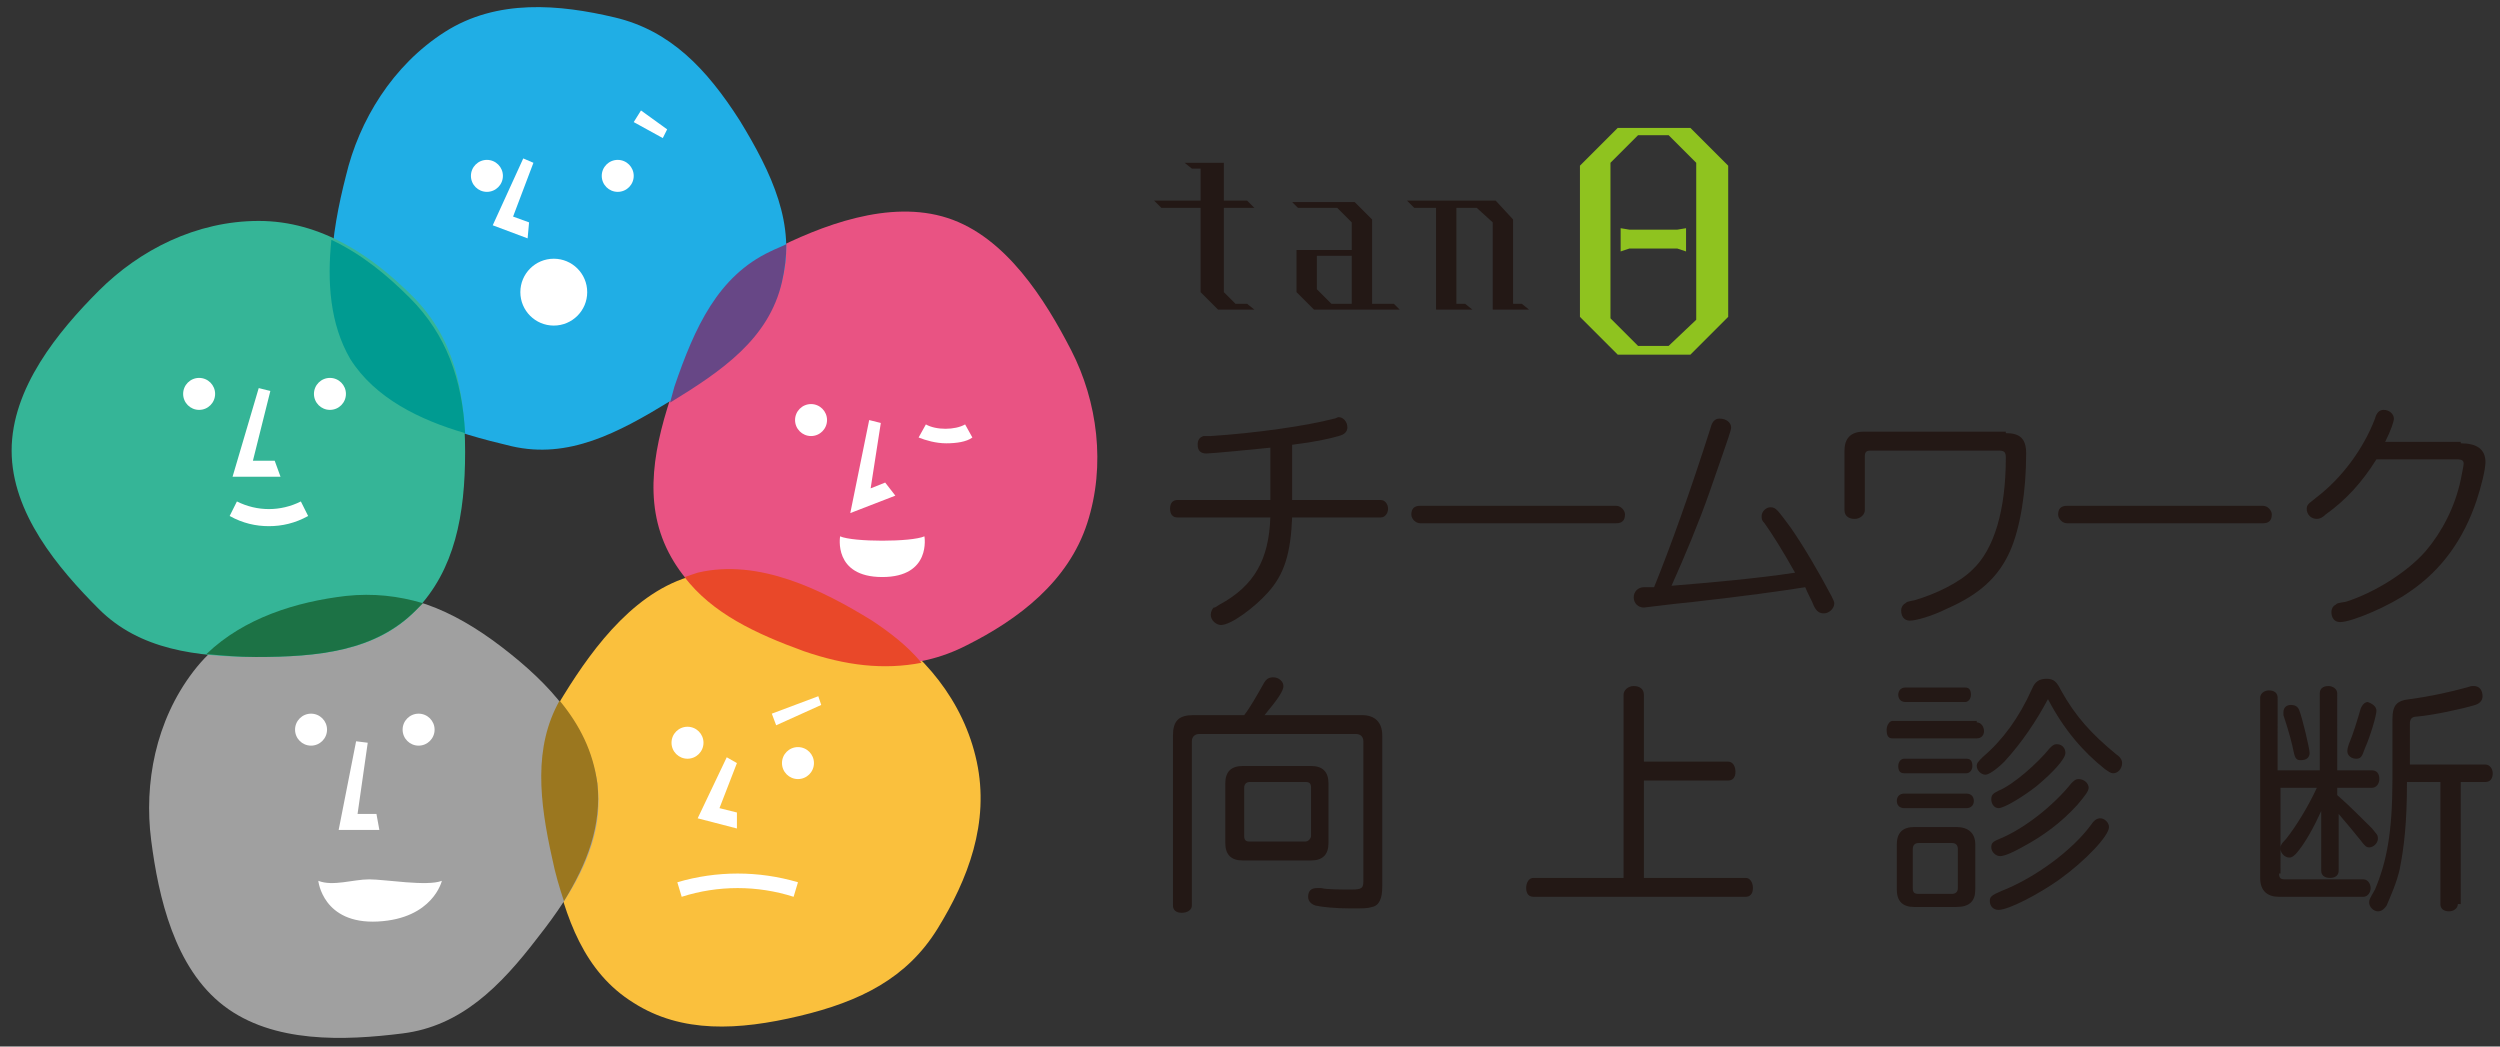 <?xml version="1.0" encoding="utf-8"?>
<!-- Generator: Adobe Illustrator 27.7.0, SVG Export Plug-In . SVG Version: 6.00 Build 0)  -->
<svg version="1.1" id="レイヤー_1" xmlns="http://www.w3.org/2000/svg" xmlns:xlink="http://www.w3.org/1999/xlink" x="0px"
	 y="0px" viewBox="0 0 172 72" style="enable-background:new 0 0 172 72;" xml:space="preserve">
<rect x="0" y="0" width="172" height="72" fill="#333333" stroke="none"/>
<style type="text/css">
	.st0{fill:#FFFFFF;}
	.st1{fill:#FAC03D;}
	.st2{fill:#A0A0A0;}
	.st3{fill:#E95383;}
	.st4{fill:#20AEE5;}
	.st5{fill:#35B597;}
	.st6{fill:#9B771F;}
	.st7{fill:#E94829;}
	.st8{fill:#674786;}
	.st9{fill:#1C7245;}
	.st10{fill:#009B91;}
	.st11{fill:#231815;}
	.st12{fill:#8FC31F;}
	.st13{fill:none;}
</style>
<g>
	<g>
		<g>
			<path class="st0" d="M65.1,31.8c-0.7,0-1.4-0.2-1.9-0.4l0.5-0.9c0.7,0.4,2,0.4,2.7,0l0.5,0.9C66.5,31.6,65.8,31.8,65.1,31.8z"/>
			<path class="st0" d="M65.1,31.8c-0.7,0-1.4-0.2-1.9-0.4l0.5-0.9c0.7,0.4,2,0.4,2.7,0l0.5,0.9C66.5,31.6,65.8,31.8,65.1,31.8z"/>
			<g>
				<g>
					<path class="st1" d="M55,69.9c-4.2,1-8.1,1.2-11.4-0.9c-3.4-2.1-4.7-5.8-5.6-9.9c-1-4.2-1.3-8,0.8-11.3
						c2.1-3.4,5.1-7.4,9.3-8.3c4.2-1,8.7,1.3,12,3.3c3.4,2.1,6.2,5.4,7.1,9.6s-0.6,8.1-2.7,11.5S59.2,68.9,55,69.9z"/>
				</g>
				<g>
					<path class="st0" d="M54.6,61.7c-2.5-0.8-5.2-0.8-7.7,0l-0.3-1c2.7-0.8,5.6-0.8,8.3,0L54.6,61.7z"/>
					<polygon class="st0" points="50.7,57 48,56.3 50,52.1 50.7,52.5 49.5,55.6 50.7,55.9 					"/>
					<circle class="st0" cx="47.3" cy="51.1" r="1.1"/>
					<circle class="st0" cx="54.9" cy="52.5" r="1.1"/>
					<polygon class="st0" points="53.4,49.9 53.1,49.1 56.3,47.9 56.5,48.5 					"/>
				</g>
			</g>
			<g>
				<g>
					<path class="st2" d="M34.5,44.5c3.4,2.6,6,5.5,6.6,9.4c0.5,3.9-1.5,7.3-4.1,10.6c-2.6,3.4-5.3,6.1-9.3,6.6s-8.9,0.7-12.3-1.9
						s-4.5-7.5-5-11.4c-0.5-3.9,0.3-8.2,2.9-11.6c2.6-3.4,6.6-4.7,10.6-5.2C27.7,40.5,31.1,41.9,34.5,44.5z"/>
				</g>
				<g>
					<path class="st0" d="M30.4,60.6c-1,0.4-3.9-0.1-5-0.1c-1.1,0-2.5,0.5-3.5,0.1c0,0,0.3,3,4.1,2.8S30.4,60.6,30.4,60.6z"/>
					<polygon class="st0" points="26.1,57.1 23.3,57.1 24.5,51 25.3,51.1 24.6,56 25.9,56 					"/>
					<circle class="st0" cx="21.4" cy="50.2" r="1.1"/>
					<circle class="st0" cx="28.8" cy="50.2" r="1.1"/>
				</g>
			</g>
			<g>
				<g>
					<path class="st3" d="M55.3,44.7c-4-1.4-7.5-3.2-9.3-6.7c-1.8-3.5-1-7.4,0.4-11.4c1.4-4,3-7.5,6.6-9.3c3.5-1.8,8.2-3.6,12.2-2.3
						s6.7,5.6,8.5,9.1s2.4,7.9,1.1,11.9s-4.7,6.6-8.3,8.4C63,46.2,59.3,46,55.3,44.7z"/>
				</g>
				<g>
					<path class="st0" d="M63.6,36.9c-0.9,0.4-4.9,0.4-5.8,0c0,0-0.5,2.8,2.9,2.8S63.6,36.9,63.6,36.9z"/>
					<polygon class="st0" points="58.5,35.3 59.8,28.9 60.6,29.1 59.9,33.6 60.9,33.2 61.6,34.1 					"/>
					<circle class="st0" cx="55.8" cy="28.9" r="1.1"/>
					<path class="st0" d="M65.1,30.5c-0.7,0-1.4-0.2-1.9-0.4l0.5-0.9c0.7,0.4,2,0.4,2.7,0l0.5,0.9C66.5,30.4,65.8,30.5,65.1,30.5z"
						/>
				</g>
			</g>
			<g>
				<g>
					<path class="st4" d="M50.9,8.3c2.2,3.6,3.9,7.2,2.9,11c-0.9,3.8-4.1,6.1-7.7,8.3c-3.6,2.2-7,4-10.9,3.1c-3.8-0.9-8.8-2.3-11-6
						s-1.4-8.7-0.4-12.6c0.9-3.8,3.2-7.6,6.8-9.9s7.9-1.9,11.7-1S48.6,4.7,50.9,8.3z"/>
				</g>
				<g>
					<polygon class="st0" points="36.3,16.4 33.9,15.5 36,10.9 36.7,11.2 35.3,14.9 36.4,15.3 					"/>
					<circle class="st0" cx="33.5" cy="12.1" r="1.1"/>
					<circle class="st0" cx="42.5" cy="12.1" r="1.1"/>
					<circle class="st0" cx="38.1" cy="20.1" r="2.3"/>
					<polygon class="st0" points="45.6,9.5 43.6,8.4 44.1,7.6 45.9,8.9 					"/>
				</g>
			</g>
			<g>
				<g>
					<path class="st5" d="M32,31.1c0,4.3-0.7,8.1-3.4,10.9s-6.7,3.2-10.9,3.2s-8.1-0.5-10.9-3.3s-6-6.6-6-10.9s3.2-8.2,6-11
						s6.7-4.8,11-4.8s7.8,2.4,10.6,5.2S32,26.8,32,31.1z"/>
				</g>
				<g>
					<path class="st0" d="M18.5,36.2c-0.9,0-1.8-0.2-2.7-0.7l0.5-1c1.4,0.7,3,0.7,4.4,0l0.5,1C20.3,36,19.4,36.2,18.5,36.2z"/>
					<polygon class="st0" points="19.3,32.8 16,32.8 17.8,26.7 18.6,26.9 17.4,31.7 18.9,31.7 					"/>
					<circle class="st0" cx="13.7" cy="27.1" r="1.1"/>
					<circle class="st0" cx="22.7" cy="27.1" r="1.1"/>
				</g>
			</g>
			<g>
				<path class="st6" d="M41.1,53.9c-0.3-2.2-1.2-4-2.6-5.7c-1.8,3.2-1.4,6.9-0.5,10.9c0.2,1,0.5,2,0.8,2.9
					C40.4,59.4,41.4,56.8,41.1,53.9z"/>
				<path class="st7" d="M60,42.7c-3.4-2.1-7.8-4.3-12-3.3c-0.3,0.1-0.6,0.2-0.9,0.3c1.9,2.5,4.9,3.9,8.2,5.1c2.9,1,5.5,1.3,8.1,0.8
					C62.4,44.4,61.2,43.5,60,42.7z"/>
				<path class="st8" d="M46.4,26.6c-0.1,0.4-0.2,0.7-0.3,1.1c3.6-2.2,6.8-4.4,7.7-8.3c0.2-0.9,0.3-1.7,0.3-2.6
					c-0.4,0.2-0.7,0.3-1.1,0.5C49.4,19,47.8,22.5,46.4,26.6z"/>
				<path class="st9" d="M28.6,42c0.2-0.2,0.3-0.3,0.5-0.5c-1.7-0.5-3.4-0.7-5.3-0.5c-3.4,0.4-7,1.5-9.6,4c1.1,0.1,2.2,0.2,3.4,0.2
					C21.9,45.2,25.8,44.8,28.6,42z"/>
				<path class="st10" d="M24.1,24.7c1.7,2.7,4.8,4.2,7.9,5.1c-0.2-3.7-1.3-6.8-3.8-9.3c-1.6-1.6-3.3-3-5.4-4
					C22.5,19.4,22.7,22.3,24.1,24.7z"/>
			</g>
		</g>
		<g>
			<g>
				<path class="st11" d="M87.4,30.8c-1,0.1-4,0.4-4.4,0.4c-0.4,0-0.6-0.2-0.6-0.6c0-0.3,0.1-0.5,0.4-0.6c0.1,0,0.2,0,0.5,0
					c3.1-0.2,6.6-0.7,8.5-1.2c0.1,0,0.2-0.1,0.3-0.1c0.3,0,0.6,0.3,0.6,0.7c0,0.3-0.2,0.5-0.6,0.6c-0.7,0.2-1.6,0.4-3.2,0.6v3.8h6.1
					c0.3,0,0.5,0.3,0.5,0.6c0,0.3-0.2,0.6-0.5,0.6h-6.1c-0.1,2.4-0.5,3.9-1.7,5.2c-0.9,1-2.5,2.2-3.2,2.2c-0.3,0-0.7-0.3-0.7-0.7
					c0-0.2,0.1-0.4,0.2-0.5c0.1,0,0.1,0,0.4-0.2c2.4-1.3,3.4-3.1,3.5-6H81c-0.3,0-0.5-0.2-0.5-0.6c0-0.4,0.2-0.6,0.5-0.6h6.4V30.8z"
					/>
				<path class="st11" d="M111.2,34.8c0.3,0,0.6,0.3,0.6,0.6c0,0.4-0.2,0.6-0.6,0.6H97.7c-0.3,0-0.6-0.3-0.6-0.6
					c0-0.4,0.2-0.6,0.6-0.6H111.2z"/>
				<path class="st11" d="M117.7,29.4c0.1-0.4,0.3-0.6,0.6-0.6c0.5,0,0.8,0.3,0.8,0.6c0,0.2,0,0.2-1.5,4.5c-0.7,2-1.7,4.4-2.6,6.4
					c2.5-0.2,5.9-0.5,8.5-0.9c-0.9-1.6-1.6-2.7-2.1-3.4c-0.2-0.2-0.2-0.3-0.2-0.5c0-0.3,0.3-0.6,0.6-0.6c0.4,0,0.5,0.2,1.4,1.4
					c0.9,1.3,1.9,3,2.8,4.7c0.1,0.2,0.2,0.4,0.2,0.5c0,0.4-0.4,0.7-0.7,0.7c-0.3,0-0.5-0.1-0.7-0.5c-0.2-0.5-0.4-0.8-0.6-1.3
					c-1.9,0.3-4.1,0.6-7.6,1c-2,0.2-3.4,0.4-3.5,0.4c-0.4,0-0.7-0.3-0.7-0.7c0-0.4,0.3-0.7,0.7-0.7c0.2,0,0.3,0,0.7,0
					C114.9,37.7,116.3,33.8,117.7,29.4z"/>
				<path class="st11" d="M138,29.8c1,0,1.4,0.4,1.4,1.4c0,2.6-0.4,5.1-1.1,6.7c-0.8,1.8-2.1,3-4.4,4c-1,0.5-2.1,0.8-2.5,0.8
					c-0.4,0-0.6-0.3-0.6-0.7c0-0.2,0.1-0.4,0.3-0.5c0.1-0.1,0.1-0.1,0.6-0.2c1.4-0.4,3.1-1.2,4-2.1c1.5-1.4,2.3-4.1,2.3-7.7
					c0-0.4-0.1-0.5-0.5-0.5h-8.8c-0.3,0-0.4,0.1-0.4,0.4v3.7c0,0.3-0.3,0.6-0.7,0.6c-0.4,0-0.7-0.2-0.7-0.6v-4.1
					c0-0.8,0.4-1.3,1.3-1.3H138z"/>
				<path class="st11" d="M155.7,34.8c0.3,0,0.6,0.3,0.6,0.6c0,0.4-0.2,0.6-0.6,0.6h-13.5c-0.3,0-0.6-0.3-0.6-0.6
					c0-0.4,0.2-0.6,0.6-0.6H155.7z"/>
				<path class="st11" d="M169.3,30.5c1.1,0,1.7,0.4,1.7,1.3c0,0.5-0.3,1.7-0.6,2.6c-0.9,2.7-2.4,4.8-4.6,6.3c-1.4,1-4,2.1-4.8,2.1
					c-0.4,0-0.6-0.3-0.6-0.7c0-0.2,0.1-0.4,0.3-0.5c0.1-0.1,0.1-0.1,0.7-0.2c1.9-0.6,4.2-2,5.5-3.5c1.1-1.3,2-3,2.4-4.9
					c0.1-0.5,0.2-1,0.2-1.1c0-0.2-0.1-0.3-0.5-0.3h-5.5c-1,1.6-2.1,2.8-3.5,3.8c-0.2,0.2-0.4,0.3-0.6,0.3c-0.4,0-0.7-0.3-0.7-0.7
					c0-0.2,0.1-0.3,0.2-0.4c0,0,0,0,0.5-0.4c1.7-1.3,3.2-3.3,4-5.4c0.1-0.4,0.3-0.6,0.6-0.6c0.4,0,0.7,0.3,0.7,0.6
					c0,0.2-0.2,0.8-0.6,1.6H169.3z"/>
				<path class="st11" d="M93.7,49.2c0.9,0,1.4,0.5,1.4,1.4V61c0,0.8-0.2,1.3-0.7,1.4c-0.3,0.1-0.6,0.1-1.5,0.1c-1,0-2-0.1-2.4-0.2
					c-0.3-0.1-0.5-0.3-0.5-0.6c0-0.4,0.2-0.6,0.6-0.6c0.1,0,0.1,0,0.3,0c0.4,0.1,1.3,0.1,2.1,0.1c0.7,0,0.8-0.1,0.8-0.6V51
					c0-0.3-0.2-0.5-0.5-0.5H82.5c-0.3,0-0.5,0.2-0.5,0.5v11.3c0,0.3-0.3,0.5-0.7,0.5c-0.4,0-0.6-0.2-0.6-0.5V50.6
					c0-1,0.4-1.4,1.4-1.4h3.5c0.4-0.5,0.9-1.4,1.3-2.1c0.2-0.4,0.4-0.5,0.7-0.5c0.4,0,0.7,0.3,0.7,0.6c0,0.3-0.3,0.8-1.3,2H93.7z
					 M90.2,52.7c0.8,0,1.2,0.4,1.2,1.2v4.1c0,0.8-0.4,1.2-1.2,1.2h-4.7c-0.8,0-1.2-0.4-1.2-1.2v-4.1c0-0.8,0.4-1.2,1.2-1.2H90.2z
					 M85.6,57.5c0,0.3,0.1,0.4,0.4,0.4h3.8c0.2,0,0.4-0.2,0.4-0.4v-3.3c0-0.3-0.1-0.4-0.4-0.4h-3.8c-0.2,0-0.4,0.1-0.4,0.4V57.5z"/>
				<path class="st11" d="M111.7,47.8c0-0.3,0.3-0.6,0.7-0.6c0.4,0,0.7,0.2,0.7,0.6v4.6h5.8c0.3,0,0.5,0.3,0.5,0.7
					c0,0.4-0.2,0.6-0.5,0.6h-5.8v6.7h7c0.3,0,0.5,0.3,0.5,0.7c0,0.4-0.2,0.6-0.5,0.6h-14.6c-0.3,0-0.5-0.2-0.5-0.6
					c0-0.4,0.2-0.7,0.5-0.7h6.2V47.8z"/>
				<path class="st11" d="M136,49.7c0.3,0,0.5,0.3,0.5,0.6c0,0.3-0.2,0.5-0.5,0.5h-5.8c-0.3,0-0.4-0.2-0.4-0.6
					c0-0.3,0.2-0.6,0.4-0.6H136z M134.6,56.9c0.8,0,1.3,0.4,1.3,1.2v3.1c0,0.8-0.4,1.2-1.3,1.2h-2.9c-0.8,0-1.2-0.4-1.2-1.2v-3.1
					c0-0.8,0.4-1.2,1.2-1.2H134.6z M135.3,54.6c0.3,0,0.5,0.2,0.5,0.5s-0.2,0.5-0.5,0.5H131c-0.3,0-0.5-0.2-0.5-0.5s0.2-0.5,0.5-0.5
					H135.3z M135.3,52.2c0.3,0,0.4,0.2,0.4,0.5c0,0.3-0.2,0.5-0.4,0.5H131c-0.3,0-0.4-0.2-0.4-0.5c0-0.3,0.2-0.5,0.4-0.5H135.3z
					 M135.2,47.3c0.3,0,0.4,0.2,0.4,0.5c0,0.3-0.2,0.5-0.4,0.5h-4.1c-0.3,0-0.5-0.2-0.5-0.5c0-0.3,0.2-0.5,0.5-0.5H135.2z
					 M131.6,61.1c0,0.3,0.1,0.4,0.4,0.4h2.3c0.2,0,0.4-0.1,0.4-0.4v-2.7c0-0.2-0.1-0.4-0.4-0.4H132c-0.2,0-0.4,0.1-0.4,0.4V61.1z
					 M137.9,52.4c-0.6,0.6-1.1,0.9-1.3,0.9c-0.3,0-0.6-0.3-0.6-0.6c0-0.2,0.1-0.3,0.4-0.6c1.4-1.2,2.5-2.7,3.4-4.7
					c0.2-0.5,0.5-0.7,1-0.7c0.5,0,0.7,0.2,1,0.8c1,1.8,2.1,3,3.8,4.4c0.3,0.2,0.4,0.4,0.4,0.6c0,0.4-0.3,0.7-0.6,0.7
					c-0.2,0-0.3-0.1-0.6-0.3c-1.5-1.2-2.8-2.7-3.9-4.8C140.1,49.6,139.1,51.1,137.9,52.4z M145.1,56.9c0,0.6-1.6,2.3-3.4,3.6
					c-1.4,1-3.5,2.1-4.2,2.1c-0.4,0-0.6-0.3-0.6-0.6c0-0.3,0.1-0.4,0.8-0.7c2.3-0.9,4.9-2.8,6.2-4.6c0.2-0.3,0.4-0.4,0.6-0.4
					C144.8,56.3,145.1,56.6,145.1,56.9z M142.1,51.8c0,0.4-0.8,1.3-2,2.3c-0.9,0.7-2.2,1.5-2.6,1.5c-0.3,0-0.5-0.3-0.5-0.6
					c0-0.3,0.1-0.4,0.5-0.6c1-0.4,2.7-1.9,3.5-2.9c0.2-0.2,0.3-0.3,0.5-0.3C141.9,51.2,142.1,51.5,142.1,51.8z M143.7,54.2
					c0,0.2-0.2,0.5-0.8,1.2c-1.1,1.2-2.3,2.1-3.8,2.9c-0.9,0.5-1.3,0.6-1.5,0.6c-0.3,0-0.6-0.3-0.6-0.6c0-0.3,0.1-0.4,0.6-0.6
					c1.7-0.7,3.7-2.3,4.9-3.8c0.2-0.2,0.3-0.3,0.5-0.3C143.4,53.6,143.7,53.9,143.7,54.2z"/>
				<path class="st11" d="M156.8,60.1c0,0.3,0.1,0.4,0.4,0.4h5.4c0.3,0,0.5,0.3,0.5,0.6c0,0.3-0.2,0.6-0.5,0.6h-5.8
					c-0.8,0-1.3-0.4-1.3-1.3V48c0-0.3,0.3-0.5,0.6-0.5c0.4,0,0.6,0.2,0.6,0.5V53h2.9v-5.3c0-0.3,0.2-0.5,0.6-0.5
					c0.3,0,0.6,0.2,0.6,0.5V53h2.4c0.3,0,0.5,0.2,0.5,0.6c0,0.3-0.2,0.6-0.5,0.6h-2.4v0.5c0.8,0.7,1.6,1.5,2.4,2.3
					c0.3,0.4,0.4,0.4,0.4,0.7c0,0.3-0.3,0.6-0.6,0.6c-0.2,0-0.3-0.1-0.6-0.5c-0.4-0.5-0.9-1.1-1.5-1.8v3.9c0,0.3-0.2,0.5-0.6,0.5
					c-0.4,0-0.6-0.2-0.6-0.5v-4.1c-0.5,1.1-1.1,2.2-1.7,2.9c-0.2,0.2-0.3,0.3-0.5,0.3c-0.3,0-0.6-0.3-0.6-0.6c0-0.2,0-0.3,0.4-0.7
					c0.7-0.9,1.5-2.2,2.1-3.5h-2.5V60.1z M158.2,48.9c0.2,0.5,0.7,2.6,0.7,2.9c0,0.3-0.2,0.5-0.6,0.5c-0.3,0-0.4-0.1-0.5-0.6
					c-0.1-0.5-0.3-1.3-0.7-2.5c0-0.1,0-0.2,0-0.2c0-0.3,0.2-0.5,0.5-0.5C157.9,48.5,158.1,48.6,158.2,48.9z M163.5,48.9
					c0,0.3-0.4,1.7-0.8,2.6c-0.2,0.6-0.3,0.7-0.6,0.7c-0.3,0-0.6-0.2-0.6-0.5c0-0.1,0-0.2,0.1-0.5c0.3-0.7,0.6-1.7,0.8-2.4
					c0.1-0.3,0.3-0.5,0.5-0.5C163.2,48.4,163.5,48.6,163.5,48.9z M169.1,62.2c0,0.3-0.3,0.5-0.6,0.5c-0.4,0-0.6-0.2-0.6-0.5v-8.4
					h-2.3c0,2.8-0.2,4.5-0.5,6c-0.2,0.9-0.6,1.8-0.9,2.5c-0.2,0.3-0.4,0.4-0.6,0.4c-0.3,0-0.6-0.3-0.6-0.6c0-0.2,0-0.2,0.4-0.9
					c0.8-1.9,1.2-3.9,1.2-7.6v-4.1c0-1,0.3-1.3,1.2-1.4c1.5-0.2,2.8-0.5,3.9-0.8c0.3-0.1,0.3-0.1,0.5-0.1c0.4,0,0.6,0.3,0.6,0.7
					c0,0.3-0.2,0.5-0.5,0.6c-1,0.3-2.9,0.7-4,0.8c-0.4,0-0.5,0.2-0.5,0.5v2.8h5.2c0.3,0,0.5,0.3,0.5,0.6c0,0.4-0.2,0.6-0.5,0.6h-1.7
					V62.2z"/>
			</g>
			<g>
				<path class="st12" d="M116.3,8.8h-5l-2.6,2.6h0v10.4l2.6,2.6h5l2.6-2.6V11.4L116.3,8.8 M114.8,23.8h-2.1l-1.9-1.9V11.2l1.9-1.9
					h2.1l1.9,1.9V22L114.8,23.8z"/>
				<polyline class="st12" points="116,17.3 115.4,17.1 112.1,17.1 111.5,17.3 111.5,15.7 112.1,15.8 115.4,15.8 116,15.7 116,17.3 
									"/>
				<polyline class="st11" points="104.7,20.9 104.7,20.9 104.1,20.9 104.1,15.1 102.9,13.8 96.8,13.8 97.3,14.3 97.3,14.3 
					98.8,14.3 98.8,21.3 101.3,21.3 100.8,20.9 100.8,20.9 100.2,20.9 100.2,14.3 101.6,14.3 102.7,15.3 102.7,21.3 105.2,21.3 
					104.7,20.9 				"/>
				<path class="st11" d="M95.9,20.9h-1.5v-5.8l-1.2-1.2h-4.3l0.4,0.4v0H92l1,1v1.9h-3.8v2.9l1.2,1.2h5.9L95.9,20.9L95.9,20.9
					 M91.6,20.9l-1-1v-2.3H93v3.3H91.6z"/>
				<polyline class="st11" points="84.2,14.3 86.3,14.3 85.8,13.8 84.2,13.8 84.2,11.2 81.5,11.2 82,11.6 82,11.6 82.6,11.6 
					82.6,13.8 79.4,13.8 79.9,14.3 82.6,14.3 82.6,20.1 83.8,21.3 86.3,21.3 85.8,20.9 85.8,20.9 85,20.9 84.2,20.1 84.2,14.3 				
					"/>
			</g>
		</g>
	</g>
	<rect x="0.2" class="st13" width="171.5" height="72"/>
</g>
</svg>
